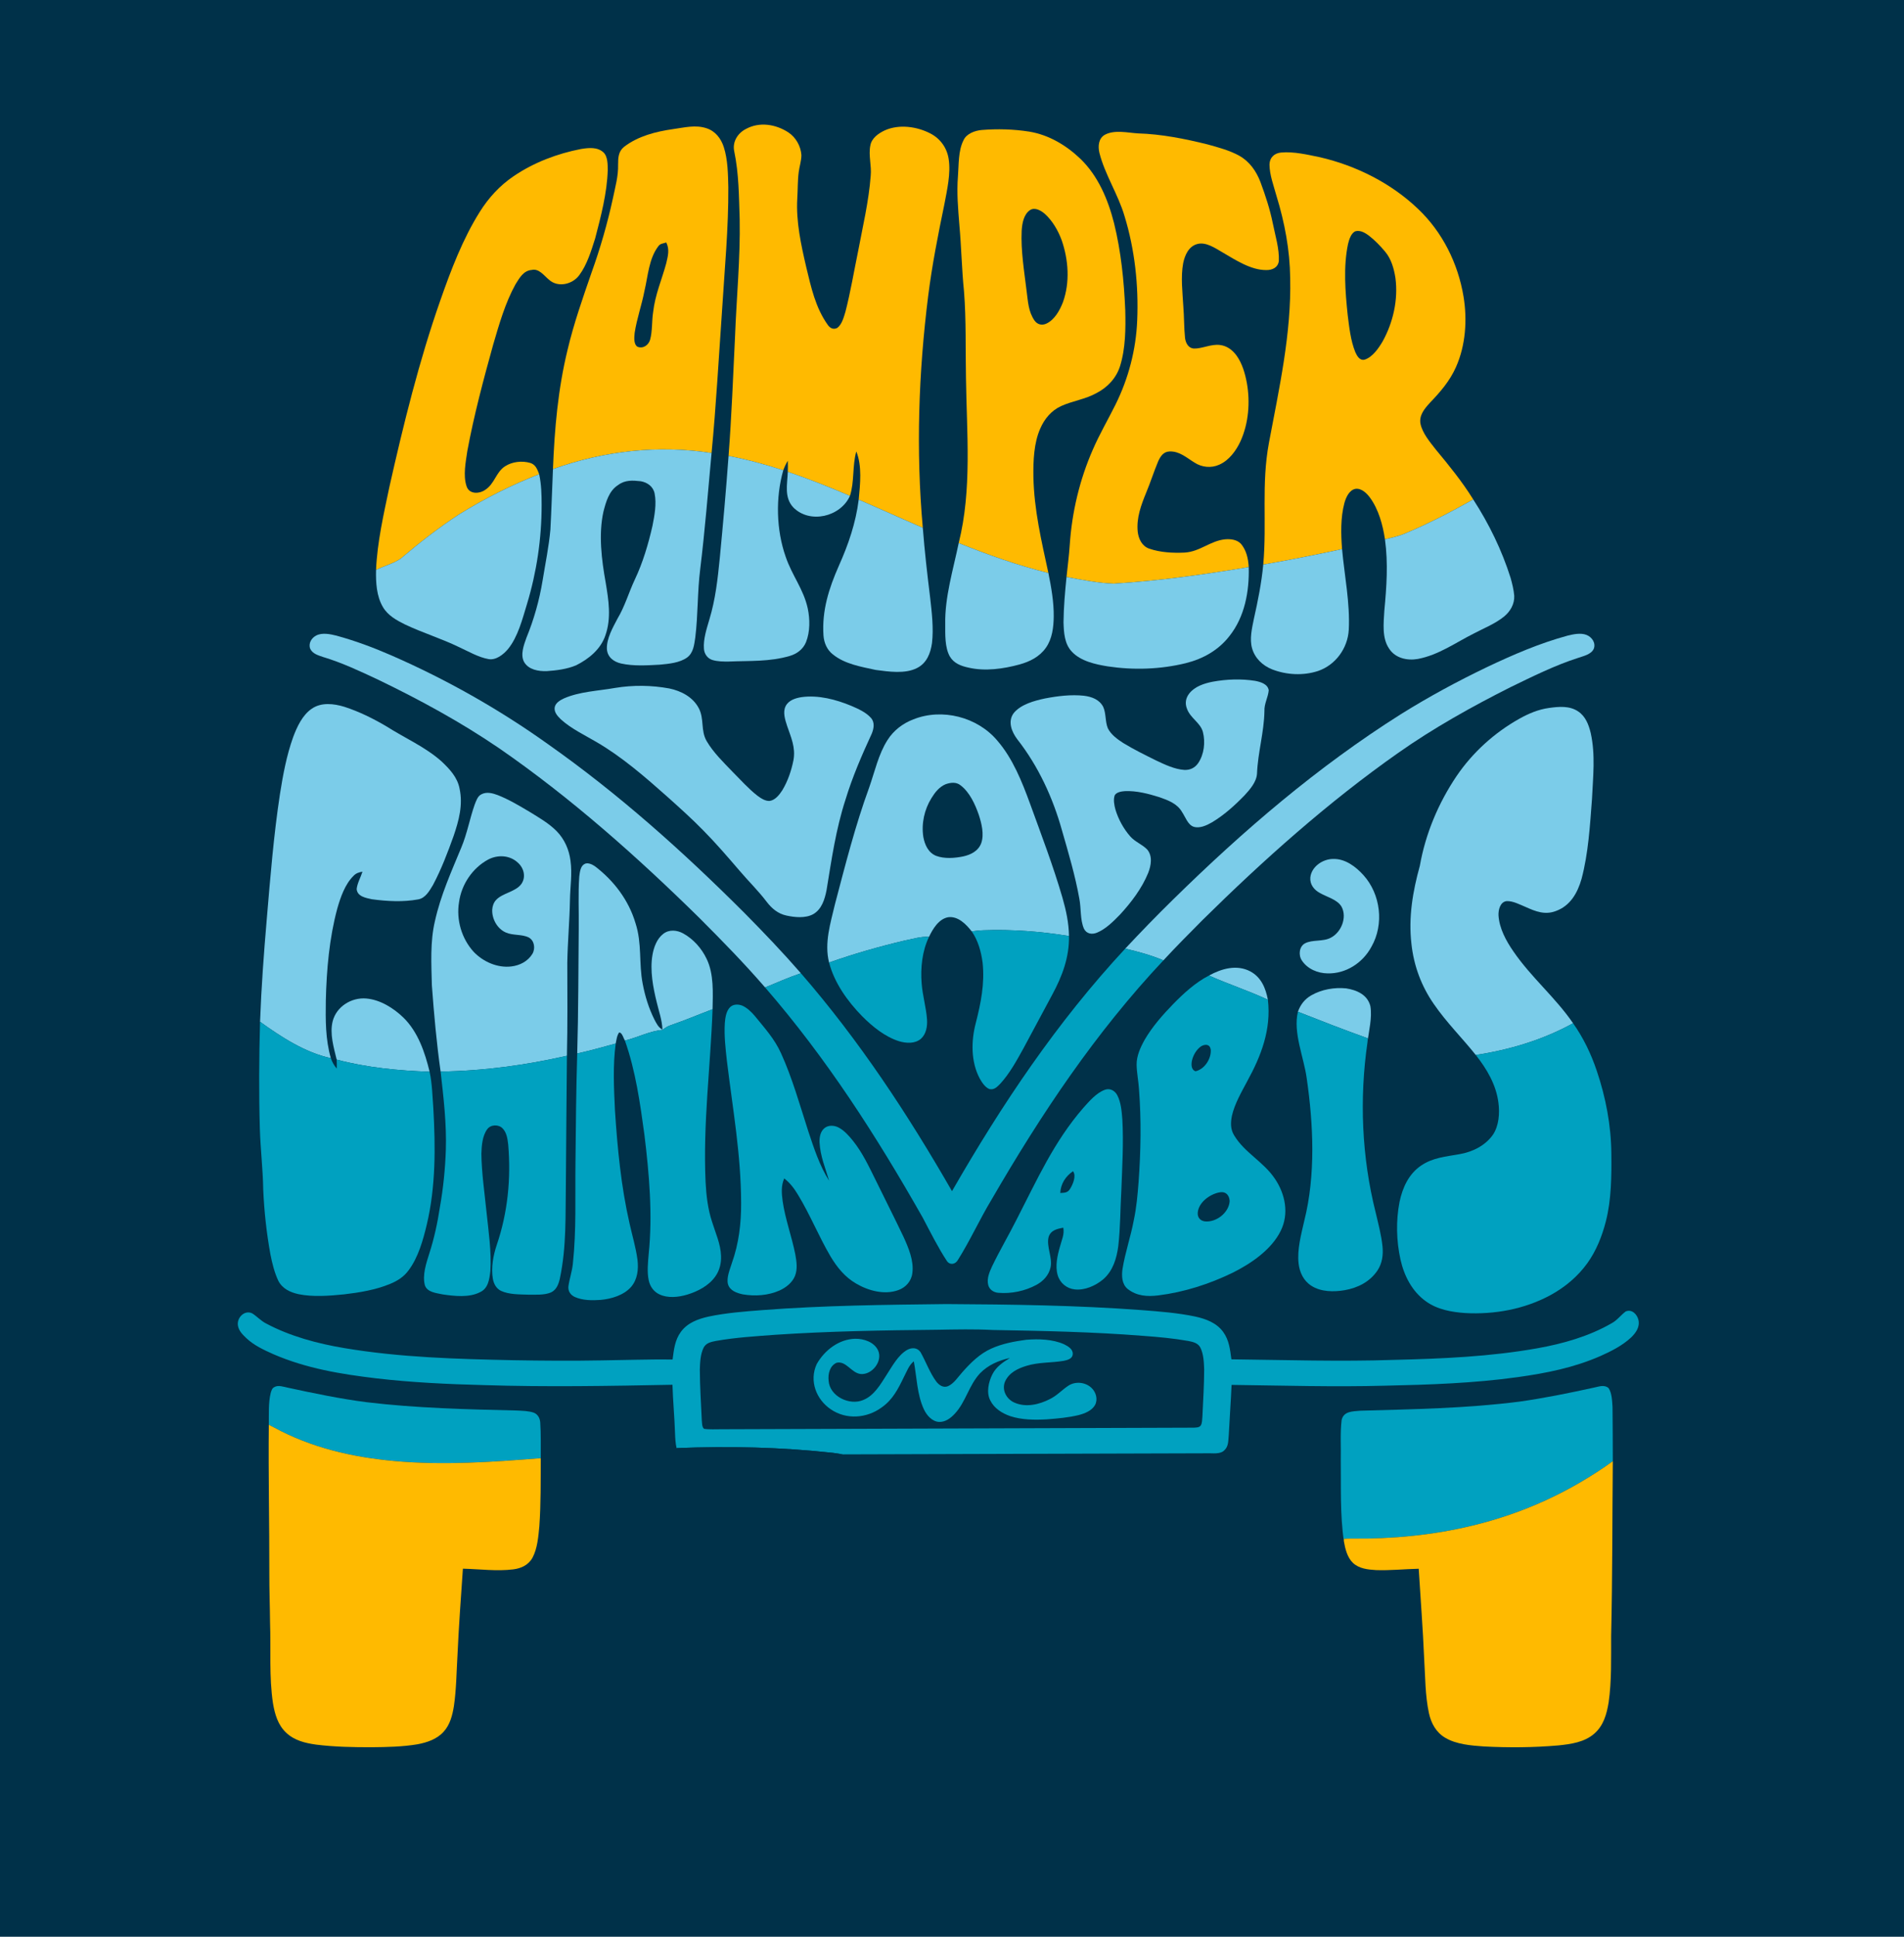 <svg width="240" height="244" viewBox="0 0 240 244" fill="none" xmlns="http://www.w3.org/2000/svg">
<g clip-path="url(#clip0_170_27)">
<path d="M0 0H240V244H0V0Z" fill="#003149"/>
<path d="M99.375 16.68C100.317 17.311 100.936 18.393 101.018 19.537C101.018 20.249 100.767 20.974 100.678 21.684C100.533 22.785 100.57 23.909 100.497 25.02C100.329 27.91 100.973 30.838 101.622 33.636C102.246 36.214 102.785 38.747 104.344 40.937C104.632 41.356 105.07 41.563 105.544 41.309C106.127 40.877 106.366 39.938 106.57 39.269C107.21 36.786 107.632 34.239 108.15 31.727C108.743 28.58 109.512 25.356 109.751 22.16C109.882 20.886 109.453 19.584 109.704 18.343C109.861 17.399 110.747 16.787 111.544 16.418C113.334 15.622 115.577 15.932 117.283 16.82C118.521 17.464 119.355 18.608 119.576 20.006C119.869 21.848 119.379 23.914 119.039 25.735C118.244 29.566 117.487 33.4 116.997 37.289C115.781 46.975 115.446 56.761 116.32 66.495C113.62 65.33 110.941 64.107 108.239 62.947C108.424 61.022 108.682 58.701 107.937 56.876C107.416 58.725 107.719 60.664 107.137 62.473C104.566 61.374 101.951 60.333 99.302 59.442C99.323 58.977 99.316 58.513 99.3 58.048C99.075 58.431 98.883 58.825 98.73 59.246C96.466 58.515 94.172 57.886 91.835 57.44C92.219 52.424 92.407 47.444 92.651 42.414C92.833 37.532 93.328 32.507 93.237 27.641C93.138 24.717 93.145 21.936 92.552 19.067C92.292 17.869 92.99 16.773 94.026 16.246C95.744 15.31 97.783 15.65 99.375 16.68Z" fill="#FFBA00"/>
<path d="M89.081 16.165C90.176 16.527 90.886 17.452 91.235 18.533C91.744 20.12 91.767 21.934 91.805 23.59C91.837 28.725 91.334 33.955 91.017 39.083C90.595 45.083 90.269 51.083 89.693 57.071C82.969 56.039 76.104 56.801 69.701 59.098C69.9 54.025 70.334 49.026 71.54 44.082C72.319 40.777 73.455 37.555 74.566 34.339C75.665 31.286 76.566 28.16 77.257 24.986C77.55 23.556 77.948 22.21 77.911 20.73C77.913 19.863 77.944 19.086 78.663 18.5C80.44 17.137 82.673 16.577 84.841 16.265C86.271 16.072 87.663 15.688 89.081 16.165Z" fill="#FFBA00"/>
<path d="M123.745 16.377C125.723 16.218 127.772 16.272 129.733 16.582C132.19 16.985 134.386 18.291 136.181 20.004C138.417 22.158 139.666 25.127 140.426 28.113C141.307 31.68 141.687 35.409 141.839 39.078C141.897 41.375 141.879 43.906 141.187 46.112C140.712 47.628 139.61 48.798 138.232 49.513C136.8 50.311 135.22 50.497 133.758 51.157C132.541 51.709 131.665 52.748 131.133 53.973C130.315 55.801 130.233 58.067 130.261 60.047C130.34 64.227 131.276 68.141 132.152 72.195C128.287 71.234 124.54 69.907 120.844 68.418C122.538 61.672 121.851 54.54 121.762 47.652C121.685 44.049 121.802 40.286 121.512 36.691C121.228 33.919 121.183 31.129 120.93 28.356C120.766 26.294 120.583 24.271 120.75 22.203C120.865 20.735 120.773 19.005 121.448 17.676C121.826 16.823 122.897 16.456 123.745 16.377Z" fill="#FFBA00"/>
<path d="M143.437 16.806C146.393 16.892 149.36 17.485 152.226 18.197C153.576 18.572 155.001 18.946 156.234 19.634C157.505 20.356 158.344 21.55 158.869 22.906C159.508 24.622 160.078 26.356 160.441 28.155C160.744 29.675 161.269 31.334 161.198 32.887C161.088 33.717 160.366 34.036 159.616 34.024C157.687 34.041 155.737 32.752 154.111 31.803C153.204 31.277 152.027 30.452 150.937 30.738C149.845 31.017 149.351 32.13 149.14 33.154C148.816 34.908 149.06 36.826 149.158 38.601C149.269 39.933 149.238 41.277 149.376 42.607C149.468 43.219 149.784 43.846 150.459 43.91C151.516 43.949 152.62 43.327 153.752 43.46C154.633 43.553 155.348 44.084 155.864 44.792C156.581 45.776 156.949 47.07 157.169 48.259C157.598 50.678 157.387 53.318 156.377 55.567C155.819 56.782 154.924 58.002 153.682 58.546C152.672 59.001 151.493 58.882 150.567 58.279C149.555 57.661 148.68 56.828 147.415 56.878C146.648 56.909 146.285 57.48 145.99 58.117C145.444 59.413 145.024 60.762 144.48 62.06C143.838 63.628 143.238 65.232 143.407 66.966C143.505 67.881 143.944 68.801 144.851 69.118C146.255 69.604 147.827 69.685 149.299 69.618C151.261 69.514 152.55 68.122 154.451 67.943C155.144 67.889 155.925 67.984 156.431 68.518C157.123 69.361 157.336 70.374 157.404 71.446C151.779 72.387 146.081 73.186 140.388 73.529C138.396 73.462 136.397 73.055 134.435 72.695C134.578 71.339 134.754 69.988 134.843 68.627C135.124 64.5 136.09 60.43 137.749 56.649C138.595 54.695 139.664 52.877 140.608 50.975C142.242 47.694 143.198 44.046 143.344 40.372C143.531 35.954 143.041 31.429 141.741 27.204C140.965 24.545 139.256 21.957 138.581 19.255C138.384 18.421 138.462 17.428 139.277 16.973C140.501 16.325 142.12 16.725 143.437 16.806Z" fill="#FFBA00"/>
<path d="M73.247 18.77C74.182 18.622 75.284 18.493 76.052 19.187C76.619 19.704 76.601 20.735 76.605 21.445C76.521 24.312 75.745 27.262 75.023 30.028C74.522 31.599 74.004 33.348 73.01 34.675C72.148 35.847 70.296 36.262 69.183 35.223C68.557 34.713 67.938 33.798 67.024 34.01C65.986 34.093 65.487 35.006 64.985 35.809C63.689 38.139 62.916 40.861 62.166 43.417C60.935 47.845 59.744 52.31 58.905 56.833C58.704 58.212 58.362 59.885 58.802 61.231C59.126 62.304 60.417 62.237 61.169 61.708C62.365 60.924 62.494 59.518 63.647 58.753C64.563 58.155 65.81 58.022 66.846 58.324C67.523 58.536 67.727 59.134 67.964 59.742C64.46 61.112 61.083 62.806 57.881 64.796C55.282 66.488 52.858 68.385 50.491 70.391C49.561 71.022 48.403 71.294 47.4 71.809C47.55 68.308 48.361 64.784 49.078 61.365C50.852 53.478 52.828 45.457 55.505 37.842C56.829 34.053 58.336 30.086 60.476 26.692C61.582 24.92 63.009 23.371 64.73 22.206C67.275 20.473 70.244 19.351 73.247 18.77Z" fill="#FFBA00"/>
<path d="M161.477 19.218C163.09 19.07 164.815 19.489 166.397 19.813C170.925 20.862 175.334 23.061 178.732 26.306C181.807 29.213 183.787 33.178 184.481 37.372C184.962 40.298 184.746 43.513 183.53 46.236C182.749 48.004 181.549 49.382 180.234 50.752C179.571 51.481 178.861 52.308 179.051 53.38C179.297 54.586 180.26 55.703 180.996 56.651C182.67 58.667 184.315 60.688 185.702 62.923C182.817 64.539 179.904 66.068 176.843 67.319C176.098 67.605 175.35 67.76 174.574 67.948C174.307 66.152 173.775 64.184 172.695 62.704C172.28 62.142 171.6 61.474 170.85 61.589C170.053 61.746 169.655 62.68 169.458 63.39C168.968 65.239 169.02 67.288 169.167 69.183C165.867 69.89 162.56 70.553 159.234 71.127C159.705 65.818 158.974 61.026 159.949 55.794C161.229 48.967 162.79 42.033 162.628 35.028C162.586 31.496 161.932 28.034 160.898 24.669C160.552 23.404 160.029 22.046 160.02 20.724C160.038 19.842 160.638 19.299 161.477 19.218Z" fill="#FFBA00"/>
<path d="M129.86 26.452C130.474 26.089 131.229 26.53 131.705 26.947C132.675 27.824 133.374 29.042 133.828 30.269C134.684 32.747 134.881 35.561 133.99 38.058C133.601 39.073 132.945 40.262 131.937 40.751C131.379 41.032 130.798 40.918 130.416 40.405C129.624 39.278 129.586 38.015 129.408 36.693C129.108 34.193 128.663 31.587 128.782 29.068C128.841 28.148 129.031 26.992 129.86 26.452Z" fill="#003149"/>
<path d="M170.895 29.123C171.523 28.989 172.092 29.347 172.58 29.709C173.318 30.29 173.989 30.977 174.591 31.701C175.374 32.626 175.711 33.846 175.896 35.027C176.257 37.761 175.601 40.637 174.274 43.026C173.764 43.884 173.014 44.98 172.036 45.302C171.406 45.488 171.052 44.842 170.834 44.358C170.246 42.903 170.072 41.225 169.875 39.672C169.573 36.783 169.315 33.593 169.922 30.734C170.051 30.198 170.314 29.306 170.895 29.123Z" fill="#003149"/>
<path d="M83.984 30.548C84.424 31.432 84.192 32.264 83.981 33.171C83.412 35.261 82.577 37.127 82.329 39.317C82.148 40.453 82.249 41.671 81.952 42.779C81.755 43.489 81.052 43.977 80.339 43.677C79.84 43.317 79.952 42.469 79.999 41.933C80.269 40.151 80.892 38.433 81.232 36.66C81.684 34.77 81.785 32.571 82.997 31.003C83.231 30.667 83.618 30.684 83.984 30.548Z" fill="#003149"/>
<path d="M89.693 57.071C89.245 61.951 88.858 66.831 88.263 71.697C87.9 74.551 87.993 77.451 87.642 80.301C87.501 81.221 87.417 82.224 86.623 82.827C85.687 83.511 84.283 83.635 83.17 83.739C81.572 83.828 79.87 83.94 78.297 83.594C77.358 83.384 76.549 82.786 76.498 81.736C76.455 80.437 77.25 79.057 77.836 77.937C78.773 76.374 79.247 74.659 80.02 73.014C81.035 70.879 81.722 68.542 82.247 66.238C82.502 64.946 82.776 63.488 82.516 62.184C82.347 61.3 81.607 60.779 80.775 60.631C79.751 60.517 78.79 60.45 77.918 61.105C76.769 61.822 76.38 63.228 76.061 64.472C75.431 67.336 75.832 70.531 76.345 73.388C76.713 75.602 77.076 77.84 76.319 80.02C75.731 81.795 74.21 83.027 72.609 83.823C71.456 84.304 70.141 84.469 68.906 84.552C67.879 84.581 66.644 84.385 66.068 83.411C65.557 82.488 66.035 81.247 66.363 80.332C67.308 78.025 67.987 75.612 68.393 73.148C68.737 71.01 69.185 68.871 69.379 66.714C69.513 64.177 69.593 61.636 69.701 59.099C76.104 56.802 82.969 56.039 89.693 57.071Z" fill="#7BCCE9"/>
<path d="M91.835 57.44C94.172 57.886 96.466 58.515 98.731 59.246C97.746 62.694 97.845 66.771 99.04 70.157C99.853 72.537 101.281 74.21 101.817 76.653C102.101 78.02 102.12 79.583 101.599 80.896C101.234 81.79 100.47 82.364 99.574 82.631C97.022 83.391 94.474 83.234 91.875 83.344C91.186 83.351 90.445 83.348 89.782 83.143C89.18 82.953 88.767 82.374 88.732 81.737C88.634 80.527 89.079 79.2 89.416 78.046C90.19 75.492 90.466 72.94 90.731 70.295C91.141 66.013 91.524 61.729 91.835 57.44Z" fill="#7BCCE9"/>
<path d="M99.302 59.441C101.951 60.333 104.566 61.374 107.137 62.472C105.945 65.122 102.084 66.028 100.003 63.935C98.815 62.67 99.244 61.009 99.302 59.441Z" fill="#7BCCE9"/>
<path d="M67.964 59.742C68.243 61.036 68.271 62.303 68.273 63.621C68.273 67.855 67.654 72.054 66.426 76.102C65.852 77.982 65.29 80.236 64.031 81.776C63.457 82.457 62.515 83.21 61.572 83.034C60.295 82.807 59.039 82.064 57.858 81.525C55.638 80.446 53.278 79.731 51.056 78.675C49.999 78.154 48.9 77.549 48.276 76.493C47.454 75.116 47.365 73.376 47.4 71.808C48.403 71.294 49.561 71.022 50.491 70.391C52.858 68.384 55.282 66.487 57.881 64.796C61.083 62.806 64.46 61.112 67.964 59.742Z" fill="#7BCCE9"/>
<path d="M108.239 62.947C110.941 64.107 113.62 65.33 116.32 66.495C116.547 69.438 116.885 72.368 117.246 75.297C117.457 77.163 117.694 79.147 117.478 81.02C117.293 82.317 116.812 83.549 115.591 84.161C114.091 84.933 111.998 84.614 110.386 84.402C108.546 84.001 106.486 83.663 104.995 82.453C104.245 81.878 103.872 81.001 103.8 80.065C103.586 76.917 104.491 74.108 105.738 71.279C106.933 68.615 107.878 65.866 108.239 62.947Z" fill="#7BCCE9"/>
<path d="M185.702 62.923C187.69 65.997 189.307 69.304 190.413 72.809C190.617 73.543 190.807 74.298 190.87 75.058C190.919 76.095 190.376 77.027 189.602 77.663C188.517 78.559 187.069 79.133 185.826 79.788C183.452 80.97 181.369 82.514 178.718 83.019C177.391 83.253 175.873 82.929 175.099 81.719C174.176 80.379 174.408 78.506 174.494 76.962C174.78 73.922 174.991 70.998 174.574 67.948C175.35 67.76 176.098 67.605 176.843 67.319C179.904 66.068 182.817 64.538 185.702 62.923Z" fill="#7BCCE9"/>
<path d="M120.844 68.418C124.54 69.907 128.288 71.234 132.152 72.194C132.511 73.974 132.844 75.859 132.823 77.68C132.806 79.026 132.631 80.486 131.834 81.609C131.016 82.76 129.809 83.355 128.494 83.718C126.464 84.27 124.174 84.592 122.105 84.115C121.163 83.915 120.251 83.591 119.728 82.707C119.081 81.559 119.149 79.917 119.147 78.633C119.074 75.27 120.16 71.72 120.844 68.418Z" fill="#7BCCE9"/>
<path d="M169.167 69.183C169.472 72.519 170.187 76 170.013 79.35C169.88 81.692 168.328 83.794 166.134 84.537C164.271 85.145 162.162 85.038 160.338 84.325C159.155 83.849 158.175 82.931 157.821 81.664C157.491 80.499 157.814 79.133 158.051 77.97C158.559 75.707 159.016 73.441 159.234 71.127C162.56 70.553 165.867 69.89 169.167 69.183Z" fill="#7BCCE9"/>
<path d="M157.404 71.446C157.484 74.489 156.907 77.696 154.981 80.12C153.6 81.916 151.627 83.013 149.471 83.549C146.269 84.332 142.894 84.442 139.641 83.954C138.092 83.704 136.226 83.303 135.106 82.1C134.171 81.116 134.096 79.686 134.056 78.395C134.074 76.493 134.246 74.587 134.435 72.695C136.397 73.055 138.396 73.462 140.388 73.529C146.081 73.186 151.779 72.388 157.404 71.446Z" fill="#7BCCE9"/>
<path d="M42.417 80.084C44.787 80.732 47.077 81.585 49.331 82.569C56.255 85.595 62.876 89.332 69.047 93.733C77.993 100.03 86.079 107.265 93.828 115.011C96.277 117.482 98.665 119.986 100.955 122.615C99.422 123.129 97.936 123.789 96.443 124.404C93.82 121.376 91.046 118.54 88.219 115.709C80.372 107.984 71.956 100.505 62.909 94.264C58.09 90.98 52.943 88.176 47.705 85.65C45.436 84.585 43.114 83.489 40.714 82.769C40.114 82.562 39.394 82.367 39.101 81.728C38.846 81.056 39.267 80.363 39.86 80.065C40.606 79.669 41.637 79.888 42.417 80.084Z" fill="#7BCCE9"/>
<path d="M199.978 79.989C200.653 80.253 201.176 80.985 200.899 81.728C200.578 82.448 199.62 82.643 198.954 82.874C196.003 83.816 193.177 85.229 190.39 86.577C185.534 89.022 180.715 91.707 176.255 94.846C167.431 101.039 159.232 108.356 151.545 115.945C149.897 117.613 148.238 119.265 146.649 120.99C145.123 120.346 143.447 119.889 141.837 119.513C143.792 117.42 145.788 115.366 147.832 113.362C156.729 104.62 166.074 96.606 176.609 89.959C180.103 87.781 183.729 85.82 187.435 84.044C190.751 82.472 194.037 81.049 197.583 80.084C198.319 79.901 199.252 79.701 199.978 79.989Z" fill="#7BCCE9"/>
<path d="M158.203 85.776C158.869 85.905 159.804 86.16 159.923 86.965C159.846 87.866 159.342 88.648 159.382 89.594C159.335 92.262 158.55 94.809 158.447 97.464C158.383 98.512 157.568 99.447 156.895 100.18C155.655 101.462 154.294 102.694 152.763 103.607C152.116 103.981 151.216 104.398 150.469 104.16C149.733 103.933 149.402 102.894 148.992 102.296C148.387 101.234 147.222 100.812 146.142 100.433C144.759 99.999 143.25 99.604 141.792 99.671C141.377 99.701 140.74 99.79 140.512 100.192C140.313 100.736 140.451 101.436 140.599 101.984C140.958 103.192 141.628 104.419 142.458 105.363C143.067 106.064 143.955 106.366 144.586 107.007C145.312 107.832 145.099 109.04 144.729 109.976C143.939 111.916 142.603 113.674 141.199 115.199C140.362 116.062 139.399 117.036 138.283 117.499C137.644 117.763 136.959 117.665 136.629 116.996C136.137 115.862 136.291 114.437 136.05 113.219C135.532 110.305 134.674 107.441 133.858 104.601C132.712 100.488 130.863 96.497 128.233 93.144C127.533 92.217 126.998 90.918 127.762 89.86C128.653 88.74 130.39 88.276 131.719 87.995C133.324 87.687 135.014 87.478 136.643 87.654C137.608 87.778 138.569 88.119 139.055 89.043C139.439 89.868 139.294 90.935 139.65 91.762C140.039 92.551 140.871 93.153 141.588 93.611C142.929 94.431 144.349 95.122 145.753 95.82C146.843 96.335 148.087 96.925 149.297 96.999C150.019 97.028 150.623 96.735 151.036 96.134C151.781 95.029 151.955 93.501 151.626 92.222C151.322 91.049 150.042 90.487 149.615 89.281C149.344 88.595 149.465 87.93 149.913 87.361C150.614 86.472 151.79 86.1 152.847 85.888C154.598 85.567 156.445 85.498 158.203 85.776Z" fill="#7BCCE9"/>
<path d="M84.375 86.737C85.849 87.046 87.314 87.797 88.062 89.184C88.809 90.559 88.282 92.015 89.084 93.385C89.925 94.814 91.195 96.042 92.334 97.228C93.354 98.246 94.336 99.363 95.47 100.245C95.911 100.569 96.476 100.955 97.04 100.9C97.734 100.793 98.262 100.107 98.62 99.544C99.307 98.401 99.755 97.083 100.015 95.772C100.31 94.183 99.708 92.894 99.211 91.44C98.969 90.69 98.653 89.737 99.019 88.984C99.391 88.214 100.28 87.945 101.053 87.826C103.155 87.542 105.368 88.121 107.306 88.927C108.159 89.291 109.16 89.734 109.786 90.447C110.285 91.004 110.151 91.784 109.889 92.42C108.637 95.138 107.449 97.869 106.575 100.741C105.361 104.477 104.826 108.256 104.189 112.135C103.964 113.288 103.584 114.558 102.506 115.171C101.533 115.709 100.179 115.576 99.133 115.345C98.067 115.121 97.277 114.451 96.626 113.596C95.573 112.209 94.331 111.008 93.209 109.683C91.709 107.941 90.232 106.216 88.612 104.584C87.166 103.109 85.636 101.739 84.098 100.359C81.33 97.9 78.368 95.327 75.166 93.473C73.692 92.608 71.967 91.788 70.699 90.628C70.303 90.242 69.844 89.76 69.914 89.153C69.994 88.564 70.598 88.219 71.076 87.993C73.055 87.12 75.408 87.046 77.534 86.668C79.802 86.293 82.115 86.322 84.375 86.737Z" fill="#7BCCE9"/>
<path d="M43.399 89.043C45.26 89.644 47.048 90.528 48.734 91.524C50.977 92.96 53.623 94.107 55.655 95.922C56.667 96.878 57.659 97.921 57.928 99.351C58.376 101.41 57.839 103.373 57.181 105.311C56.428 107.408 55.627 109.526 54.579 111.492C54.134 112.235 53.623 113.16 52.699 113.312C50.798 113.66 48.778 113.55 46.873 113.291C46.142 113.131 45.021 112.952 44.958 111.994C45.042 111.249 45.467 110.536 45.689 109.817C45.239 109.898 44.878 110.002 44.555 110.35C43.493 111.392 42.921 113.045 42.518 114.456C41.508 118.183 41.161 122.195 41.07 126.051C41.035 128.531 41.016 130.904 41.7 133.309C38.492 132.63 35.423 130.633 32.78 128.727C32.939 124.409 33.256 120.103 33.626 115.8C34.069 110.562 34.498 105.208 35.292 100.018C35.67 97.621 36.129 95.143 36.954 92.86C37.434 91.567 38.133 90.07 39.302 89.286C40.512 88.45 42.073 88.645 43.399 89.043Z" fill="#7BCCE9"/>
<path d="M195.256 89.191C196.488 89.017 197.852 88.891 198.94 89.637C199.859 90.254 200.257 91.3 200.51 92.344C201.124 95.115 200.801 97.855 200.67 100.674C200.416 104.003 200.217 107.486 199.357 110.718C198.846 112.512 197.93 114.12 196.113 114.778C194.738 115.3 193.556 114.826 192.298 114.261C191.573 113.961 190.723 113.501 189.928 113.525C189.098 113.606 188.855 114.628 188.888 115.328C188.984 116.958 189.855 118.555 190.765 119.863C193.015 123.149 196.024 125.62 198.286 128.913C194.466 131.019 190.305 132.253 186.021 132.913C184.291 130.745 182.344 128.832 180.738 126.499C179.163 124.235 178.207 121.664 177.912 118.907C177.523 115.543 178.078 112.307 178.971 109.078C179.688 105.023 181.308 101.179 183.595 97.784C185.623 94.793 188.374 92.315 191.496 90.559C192.677 89.899 193.91 89.375 195.256 89.191Z" fill="#7BCCE9"/>
<path d="M125.716 93.311C127.664 95.56 128.829 98.491 129.844 101.269C131.273 105.208 132.75 109.068 133.924 113.1C134.377 114.685 134.726 116.267 134.744 117.925C131.196 117.346 127.58 117.07 123.984 117.199C123.48 117.213 122.981 117.27 122.484 117.342C121.777 116.436 120.769 115.402 119.527 115.554C118.331 115.766 117.586 117.017 117.096 118.037C116.088 117.944 115.022 118.318 114.021 118.497C110.81 119.253 107.618 120.168 104.505 121.266C103.882 118.785 104.686 116.31 105.251 113.901C106.547 108.987 107.808 104 109.554 99.23C110.262 97.228 110.728 95.017 111.865 93.244C112.638 92.015 113.81 91.128 115.146 90.623C118.751 89.189 123.199 90.316 125.716 93.311Z" fill="#7BCCE9"/>
<path d="M119.182 98.806C119.815 98.577 120.544 98.489 121.097 98.951C122.229 99.821 122.913 101.322 123.375 102.651C123.729 103.731 124.076 105.12 123.684 106.226C123.316 107.217 122.37 107.686 121.409 107.896C120.323 108.115 119.051 108.218 117.994 107.822C117.014 107.424 116.571 106.442 116.386 105.449C116.123 103.762 116.515 101.987 117.412 100.547C117.851 99.83 118.395 99.139 119.182 98.806Z" fill="#003149"/>
<path d="M62.733 100.167C64.13 100.712 65.454 101.508 66.745 102.273C67.915 102.993 69.223 103.741 70.186 104.734C71.154 105.728 71.731 107.036 71.909 108.416C72.148 110.141 71.867 111.692 71.843 113.422C71.796 116.046 71.552 118.662 71.508 121.285C71.52 125.193 71.548 129.106 71.461 133.014C66.249 134.2 60.881 134.927 55.538 134.998C55.029 131.393 54.706 127.774 54.438 124.145C54.373 121.483 54.204 118.643 54.825 116.036C55.552 112.762 56.883 109.843 58.148 106.776C58.889 105.011 59.206 103.138 59.841 101.344C60.035 100.869 60.204 100.288 60.703 100.059C61.345 99.726 62.095 99.928 62.733 100.167Z" fill="#7BCCE9"/>
<path d="M65.32 108.723C66.049 109.397 66.316 110.522 65.714 111.37C65.001 112.359 63.354 112.498 62.533 113.377C62.222 113.715 62.074 114.151 62.044 114.609C61.999 115.779 62.684 117.013 63.759 117.48C64.652 117.88 65.782 117.673 66.649 118.107C67.371 118.5 67.509 119.503 67.106 120.177C66.53 121.116 65.519 121.631 64.46 121.757C62.726 121.972 60.905 121.176 59.705 119.915C58.195 118.257 57.492 115.891 57.862 113.658C58.167 111.42 59.559 109.362 61.519 108.297C62.751 107.646 64.291 107.725 65.32 108.723Z" fill="#003149"/>
<path d="M168.045 108.216C169.545 108.166 170.897 109.178 171.865 110.255C174.033 112.66 174.49 116.444 172.87 119.277C171.783 121.312 169.641 122.694 167.342 122.632C166.102 122.615 164.803 122.079 164.098 121.002C163.653 120.344 163.751 119.255 164.489 118.85C165.443 118.343 166.772 118.669 167.756 118.133C169.055 117.466 169.828 115.593 169.109 114.244C168.588 113.32 167.243 113.012 166.376 112.505C165.645 112.114 165.099 111.44 165.167 110.558C165.303 109.174 166.751 108.213 168.045 108.216Z" fill="#7BCCE9"/>
<path d="M73.61 108.892C74.018 108.594 74.63 108.885 74.998 109.138C77.372 110.949 79.247 113.4 80.109 116.315C80.946 118.898 80.505 121.34 81.012 123.937C81.302 125.491 81.78 127.03 82.488 128.443C82.753 128.948 82.978 129.432 83.501 129.716C83.454 128.493 83.055 127.445 82.781 126.27C82.315 124.39 81.912 122.253 82.24 120.325C82.406 119.353 82.802 118.257 83.609 117.647C84.352 117.072 85.338 117.168 86.123 117.601C87.401 118.309 88.441 119.474 89.072 120.804C89.995 122.698 89.859 125.091 89.819 127.149C88.073 127.809 86.372 128.534 84.605 129.139C84.192 129.265 83.859 129.477 83.524 129.751C81.898 129.89 80.358 130.719 78.766 131.095C78.6 130.821 78.412 130.063 78.044 130.075C77.763 130.452 77.705 131.014 77.611 131.469C75.998 131.915 74.391 132.363 72.759 132.723C72.907 127.483 72.902 122.238 72.949 116.996C72.98 114.811 72.86 112.605 73.017 110.427C73.085 109.933 73.148 109.183 73.61 108.892Z" fill="#7BCCE9"/>
<path d="M123.984 117.199C127.58 117.07 131.196 117.346 134.745 117.925C134.798 120.606 133.884 123.005 132.635 125.317C131.43 127.58 130.216 129.842 128.995 132.098C128.154 133.616 127.261 135.251 126.087 136.53C125.691 136.923 125.33 137.343 124.716 137.205C124.167 136.993 123.759 136.349 123.48 135.849C122.377 133.754 122.402 131.152 122.993 128.903C123.64 126.372 124.139 123.918 123.858 121.285C123.68 119.92 123.286 118.471 122.484 117.342C122.981 117.27 123.48 117.213 123.984 117.199Z" fill="#00A1C0"/>
<path d="M117.096 118.038C116.236 119.834 116.018 121.936 116.175 123.909C116.29 125.434 116.742 126.914 116.852 128.434C116.908 129.301 116.751 130.28 116.074 130.879C115.303 131.522 114.211 131.443 113.311 131.174C111.555 130.619 109.969 129.33 108.677 128.031C106.844 126.161 105.178 123.849 104.505 121.266C107.618 120.168 110.81 119.253 114.021 118.497C115.022 118.319 116.088 117.945 117.096 118.038Z" fill="#00A1C0"/>
<path d="M141.837 119.512C143.447 119.889 145.123 120.346 146.648 120.99C138.073 130.116 131.271 140.3 124.983 151.137C123.476 153.634 122.294 156.272 120.745 158.733C120.434 159.296 119.742 159.429 119.358 158.869C118.216 157.134 117.279 155.233 116.306 153.396C110.466 143.104 104.191 133.335 96.443 124.404C97.936 123.789 99.422 123.129 100.955 122.615C108.3 131.071 114.41 140.345 120 150.069C126.305 139.101 133.233 128.769 141.837 119.512Z" fill="#00A1C0"/>
<path d="M157.599 122.379C158.974 123.115 159.537 124.481 159.82 125.96C157.399 124.817 154.835 123.997 152.393 122.903C153.982 122.029 155.895 121.481 157.599 122.379Z" fill="#7BCCE9"/>
<path d="M152.393 122.903C154.835 123.997 157.399 124.817 159.82 125.96C160.251 129.718 158.972 133.023 157.205 136.235C156.492 137.584 155.632 139.052 155.29 140.548C155.112 141.406 155.083 142.268 155.564 143.036C156.888 145.249 159.225 146.305 160.716 148.523C162.012 150.453 162.506 152.912 161.433 155.071C160.258 157.461 157.669 159.198 155.374 160.347C152.435 161.774 149.252 162.796 146.013 163.199C144.623 163.371 143.285 163.29 142.141 162.387C141.412 161.793 141.366 160.754 141.49 159.885C141.82 157.807 142.54 155.774 142.922 153.692C143.255 152.119 143.393 150.527 143.519 148.928C143.801 145.049 143.869 141.129 143.573 137.25C143.512 136.211 143.29 135.187 143.271 134.15C143.248 133.047 143.768 131.913 144.298 130.974C145.254 129.332 146.557 127.862 147.869 126.506C149.194 125.148 150.703 123.768 152.393 122.903Z" fill="#00A1C0"/>
<path d="M169.69 124.521C171.021 124.731 172.371 125.31 172.737 126.761C172.98 128.229 172.544 129.851 172.371 131.322L172.392 130.807C169.439 129.751 166.523 128.615 163.603 127.466C163.917 126.563 164.47 125.865 165.293 125.393C166.608 124.645 168.201 124.371 169.69 124.521Z" fill="#7BCCE9"/>
<path d="M46.174 125.796C47.916 125.946 49.61 126.997 50.852 128.205C52.683 129.992 53.559 132.573 54.153 135.02C50.257 134.891 46.221 134.498 42.438 133.497C42.071 131.967 41.541 130.24 41.932 128.665C42.413 126.787 44.321 125.636 46.174 125.796Z" fill="#7BCCE9"/>
<path d="M93.569 126.697C94.174 126.966 94.701 127.478 95.13 127.979C96.377 129.52 97.626 130.862 98.454 132.706C99.874 135.818 100.835 139.28 101.89 142.535C102.588 144.632 103.319 146.886 104.51 148.754C104.027 147.117 103.399 145.678 103.303 143.922C103.287 143.264 103.397 142.557 103.931 142.123C104.412 141.723 105.147 141.766 105.677 142.035C106.406 142.407 107.018 143.098 107.526 143.734C108.74 145.256 109.523 146.955 110.386 148.692C111.551 151.08 112.76 153.446 113.899 155.846C114.52 157.209 115.205 158.834 115.005 160.366C114.893 161.402 114.166 162.215 113.208 162.541C111.478 163.161 109.455 162.615 107.915 161.71C106.512 160.9 105.522 159.68 104.693 158.297C103.214 155.788 102.112 153.027 100.598 150.541C100.122 149.748 99.588 149.026 98.852 148.464C98.44 149.391 98.522 150.332 98.651 151.311C98.967 153.553 99.815 155.824 100.247 158.026C100.408 158.924 100.554 159.87 100.209 160.745C99.869 161.598 99.073 162.21 98.269 162.579C96.834 163.218 95.161 163.332 93.628 163.068C92.876 162.906 91.978 162.606 91.753 161.757C91.563 160.923 92.011 159.918 92.254 159.124C93.124 156.689 93.436 154.128 93.419 151.547C93.401 145.416 92.358 139.704 91.629 133.676C91.453 132.11 91.265 130.483 91.362 128.908C91.415 128.243 91.526 127.4 92.013 126.904C92.416 126.489 93.065 126.494 93.569 126.697Z" fill="#00A1C0"/>
<path d="M89.82 127.149C89.555 134.496 88.603 141.492 88.939 148.921C89.028 150.632 89.222 152.295 89.754 153.927C90.188 155.329 90.842 156.739 90.886 158.219C90.926 159.132 90.71 160.037 90.185 160.785C89.367 161.974 87.947 162.703 86.611 163.106C85.526 163.43 84.171 163.578 83.121 163.07C82.411 162.746 81.942 162.086 81.776 161.321C81.542 160.261 81.677 159.055 81.767 157.981C82.28 153.017 81.832 147.908 81.23 142.967C80.691 139.011 80.112 134.86 78.767 131.095C80.358 130.719 81.898 129.89 83.524 129.751C83.86 129.477 84.192 129.265 84.605 129.139C86.372 128.534 88.074 127.809 89.82 127.149Z" fill="#00A1C0"/>
<path d="M163.603 127.466C166.524 128.615 169.439 129.751 172.392 130.807L172.371 131.322C171.338 138.427 171.647 145.778 173.4 152.743C173.728 154.151 174.117 155.586 174.265 157.025C174.37 158.1 174.232 159.162 173.625 160.07C172.664 161.495 171.134 162.258 169.493 162.544C168.122 162.777 166.498 162.77 165.288 161.981C164.32 161.364 163.814 160.306 163.688 159.177C163.488 157.409 164.013 155.533 164.4 153.818C165.849 148.066 165.558 141.694 164.714 135.863C164.363 133.228 162.961 130.075 163.603 127.466Z" fill="#00A1C0"/>
<path d="M32.78 128.727C35.423 130.633 38.491 132.63 41.7 133.309C41.876 133.807 42.098 134.228 42.45 134.622C42.462 134.245 42.459 133.871 42.438 133.497C46.221 134.498 50.257 134.891 54.152 135.02C54.476 136.504 54.506 138.117 54.623 139.637C54.898 144.539 54.933 149.474 53.798 154.277C53.33 156.229 52.715 158.438 51.494 160.051C50.908 160.859 50.088 161.378 49.181 161.748C47.367 162.505 45.302 162.844 43.359 163.07C41.498 163.254 39.464 163.42 37.619 163.044C36.576 162.81 35.606 162.367 35.086 161.366C34.591 160.32 34.308 159.155 34.085 158.021C33.595 155.333 33.3 152.609 33.18 149.879C33.141 147.332 32.834 144.801 32.756 142.254C32.623 137.753 32.651 133.228 32.78 128.727Z" fill="#00A1C0"/>
<path d="M198.286 128.913C199.582 130.743 200.559 132.775 201.274 134.908C202.413 138.27 203.081 141.789 203.111 145.352C203.14 148.154 203.119 151.166 202.415 153.887C201.944 155.729 201.213 157.566 200.107 159.112C198.879 160.828 197.254 162.179 195.422 163.175C192.152 164.945 188.365 165.625 184.685 165.424C182.972 165.301 181.186 164.991 179.754 163.959C178.01 162.727 176.995 160.754 176.533 158.691C176.011 156.324 175.95 153.806 176.411 151.425C176.791 149.614 177.572 147.901 179.13 146.843C180.644 145.821 182.254 145.721 183.982 145.406C185.606 145.123 187.204 144.348 188.184 142.959C188.944 141.83 189.054 140.236 188.876 138.918C188.587 136.647 187.408 134.667 186.021 132.913C190.305 132.253 194.465 131.019 198.286 128.913Z" fill="#00A1C0"/>
<path d="M77.611 131.469C77.236 134.231 77.384 137.095 77.515 139.871C77.824 144.618 78.288 149.488 79.352 154.125C79.688 155.64 80.149 157.158 80.353 158.698C80.501 159.906 80.365 161.183 79.549 162.131C78.621 163.187 77.048 163.649 75.705 163.768C74.655 163.845 73.451 163.842 72.473 163.406C71.92 163.168 71.569 162.655 71.653 162.031C71.789 161.08 72.11 160.173 72.209 159.215C72.666 154.928 72.48 150.825 72.537 146.543C72.584 141.935 72.619 137.329 72.759 132.723C74.391 132.363 75.998 131.915 77.611 131.469Z" fill="#00A1C0"/>
<path d="M151.432 131.796C151.955 131.522 152.508 131.548 152.615 132.237C152.702 133.385 151.821 134.727 150.687 134.963C150.157 134.77 150.152 134.148 150.234 133.671C150.389 132.949 150.815 132.203 151.432 131.796Z" fill="#003149"/>
<path d="M71.461 133.013C71.416 138.317 71.362 143.621 71.33 148.926C71.257 153.105 71.435 156.991 70.563 161.118C70.388 161.829 70.146 162.493 69.452 162.827C68.585 163.192 67.486 163.099 66.562 163.108C65.466 163.07 64.167 163.099 63.152 162.629C62.543 162.331 62.236 161.736 62.121 161.083C61.887 159.686 62.173 158.161 62.618 156.834C64.001 152.774 64.427 148.473 64.059 144.198C63.973 143.488 63.879 142.704 63.363 142.17C62.866 141.632 61.856 141.656 61.42 142.261C60.802 143.085 60.706 144.353 60.68 145.351C60.706 147.796 61.087 150.305 61.329 152.74C61.584 155.161 61.962 157.692 61.812 160.127C61.69 161.149 61.552 162.322 60.509 162.794C59.142 163.504 57.258 163.292 55.786 163.072C55.017 162.901 53.852 162.822 53.557 161.924C53.217 160.649 53.726 159.153 54.108 157.937C54.729 156.022 55.151 154.056 55.453 152.064C55.875 149.688 56.114 147.291 56.198 144.88C56.304 141.598 55.908 138.253 55.538 134.998C60.881 134.927 66.248 134.2 71.461 133.013Z" fill="#00A1C0"/>
<path d="M139.249 137.305C139.889 137.052 140.532 137.393 140.836 137.986C141.31 138.894 141.396 140.055 141.474 141.065C141.635 143.986 141.457 146.958 141.349 149.879C141.209 152.245 141.232 154.638 140.96 156.989C140.754 158.553 140.285 160.104 139.071 161.164C138.103 161.979 136.744 162.587 135.467 162.444C134.456 162.336 133.61 161.641 133.32 160.645C132.982 159.498 133.289 158.155 133.615 157.032C133.826 156.213 134.187 155.543 134.03 154.673C133.261 154.809 132.446 154.985 132.178 155.843C131.876 157.035 132.687 158.445 132.427 159.651C132.211 160.657 131.508 161.405 130.634 161.877C129.204 162.651 127.47 163.011 125.855 162.875C125.276 162.834 124.749 162.51 124.575 161.924C124.35 161.107 124.716 160.271 125.051 159.539C126.014 157.542 127.149 155.619 128.147 153.634C130.721 148.64 132.839 143.843 136.568 139.557C137.311 138.73 138.192 137.696 139.249 137.305Z" fill="#00A1C0"/>
<path d="M135.254 147.558C135.704 148.14 135.231 149.214 134.893 149.765C134.579 150.289 134.192 150.267 133.647 150.298C133.699 149.145 134.321 148.185 135.254 147.558Z" fill="#003149"/>
<path d="M153.624 150.239C154.42 150.038 154.95 150.491 154.999 151.304C154.924 152.786 153.286 154.032 151.873 153.875C151.277 153.798 150.914 153.36 150.98 152.74C151.104 151.47 152.477 150.484 153.624 150.239Z" fill="#003149"/>
<path d="M119.297 164.292C127.497 164.338 135.726 164.445 143.908 165.053C146.163 165.227 148.481 165.403 150.698 165.872C152.015 166.17 153.342 166.651 154.176 167.795C154.938 168.844 155.048 170.002 155.219 171.253C162.077 171.334 168.923 171.555 175.781 171.322C181.802 171.176 187.847 170.919 193.788 169.861C196.985 169.294 200.292 168.358 203.128 166.721C203.845 166.342 204.29 165.689 204.926 165.219C205.711 164.902 206.36 165.582 206.531 166.308C206.721 167.204 206.191 167.929 205.591 168.51C204.513 169.513 203.1 170.233 201.769 170.824C198.394 172.308 194.913 172.995 191.287 173.5C185.808 174.265 180.138 174.455 174.609 174.574C168.15 174.751 161.7 174.555 155.24 174.474C155.151 176.602 154.987 178.728 154.882 180.855C154.812 181.504 154.87 182.187 154.366 182.676C153.839 183.272 152.826 183.057 152.109 183.093C136.833 183.126 121.53 183.195 106.247 183.229C105.832 183.162 105.417 183.09 104.997 183.038C98.449 182.318 91.863 182.173 85.282 182.44C85.148 181.84 85.111 181.23 85.09 180.617C85.024 178.561 84.827 176.514 84.764 174.458C76.819 174.612 68.883 174.755 60.937 174.5C56.447 174.384 51.926 174.174 47.458 173.655C42.984 173.121 38.632 172.415 34.458 170.607C33.251 170.066 32.027 169.508 31.05 168.586C30.588 168.143 30.122 167.7 29.997 167.037C29.803 166.037 30.811 164.988 31.79 165.462C32.411 165.858 32.897 166.416 33.562 166.749C36.581 168.358 40.052 169.28 43.401 169.84C50.463 171.026 57.553 171.212 64.687 171.365C68.437 171.431 72.187 171.458 75.937 171.386C78.883 171.348 81.834 171.243 84.78 171.274C84.947 170.021 85.059 168.844 85.823 167.795C86.658 166.651 87.984 166.17 89.301 165.872C91.519 165.403 93.837 165.227 96.091 165.053C103.847 164.462 111.562 164.381 119.297 164.292Z" fill="#00A1C0"/>
<path d="M118.125 167.531C120.464 167.49 122.819 167.435 125.156 167.559C131.475 167.666 137.833 167.8 144.136 168.3C146.008 168.436 147.921 168.612 149.772 168.939C150.358 169.056 150.989 169.182 151.301 169.766C151.711 170.578 151.755 171.62 151.786 172.515C151.783 174.5 151.652 176.49 151.563 178.473C151.519 178.825 151.554 179.304 151.343 179.604C151.129 179.871 150.78 179.84 150.476 179.866C130.622 179.938 110.789 179.995 90.937 180.064C90.211 180.055 89.456 180.121 88.739 180.009C88.472 179.771 88.5 179.287 88.462 178.956C88.366 176.812 88.219 174.662 88.214 172.515C88.244 171.62 88.289 170.578 88.701 169.766C89.013 169.18 89.641 169.058 90.23 168.939C92.742 168.496 95.194 168.353 97.73 168.162C104.512 167.709 111.328 167.595 118.125 167.531Z" fill="#003149"/>
<path d="M107.813 168.663C108.877 168.653 110.161 169.063 110.667 170.097C111.324 171.463 109.924 173.226 108.509 173.104C107.328 173.002 106.664 171.401 105.45 171.687C104.599 172.073 104.349 173.08 104.449 173.95C104.583 175.94 107.107 177.105 108.797 176.383C110.187 175.835 110.986 174.41 111.762 173.202C112.456 172.135 113.208 170.726 114.326 170.078C114.917 169.745 115.627 169.749 116.035 170.355C116.707 171.546 117.202 172.949 118.022 174.06C118.381 174.52 118.917 174.884 119.508 174.632C120.235 174.31 120.778 173.464 121.301 172.878C122.339 171.703 123.499 170.55 124.941 169.907C126.326 169.275 127.875 168.989 129.37 168.789C130.92 168.672 132.675 168.71 134.121 169.354C134.604 169.597 135.267 169.959 135.22 170.602C135.19 171.198 134.534 171.348 134.07 171.446C132.492 171.71 130.948 171.596 129.38 172.077C128.269 172.418 127.2 172.93 126.685 174.055C126.246 175.111 126.856 176.25 127.838 176.693C129.293 177.355 130.985 176.96 132.352 176.254C133.24 175.821 133.863 175.103 134.674 174.572C135.563 173.988 136.847 174.127 137.604 174.872C138.16 175.413 138.408 176.302 138.028 177.015C137.618 177.737 136.735 178.072 135.982 178.275C134.667 178.594 133.299 178.713 131.953 178.816C130.437 178.899 128.768 178.892 127.313 178.401C126.31 178.051 125.311 177.429 124.824 176.431C124.308 175.442 124.608 174.103 125.084 173.152C125.585 172.173 126.406 171.641 127.301 171.081C125.885 171.398 124.573 171.953 123.535 173.011C122.112 174.544 121.739 176.636 120.345 178.113C119.829 178.675 119.156 179.171 118.364 179.142C117.485 179.085 116.806 178.308 116.454 177.546C115.589 175.687 115.561 173.488 115.186 171.505C114.574 171.977 114.293 172.811 113.93 173.493C113.21 174.984 112.517 176.357 111.124 177.322C109.259 178.69 106.676 178.887 104.735 177.56C102.888 176.323 101.972 173.967 102.947 171.853C103.936 170.1 105.767 168.701 107.813 168.663Z" fill="#00A1C0"/>
<path d="M34.552 174.77C35.065 174.441 35.778 174.734 36.335 174.837C39.591 175.547 42.867 176.221 46.172 176.652C52.418 177.405 58.87 177.558 65.159 177.703C65.86 177.744 66.621 177.746 67.289 177.977C67.81 178.194 68.056 178.668 68.098 179.219C68.201 180.71 68.149 182.216 68.163 183.71C61.99 184.196 55.877 184.628 49.685 184.063C44.398 183.579 39.242 182.4 34.531 179.833C34.315 179.724 34.099 179.612 33.884 179.5C33.905 178.196 33.811 176.75 34.125 175.485C34.207 175.22 34.287 174.903 34.552 174.77Z" fill="#00A1C0"/>
<path d="M202.758 174.872C203.194 175.521 203.206 176.521 203.26 177.281C203.288 179.55 203.285 181.821 203.295 184.089C197.935 187.954 191.984 190.668 185.588 192.205C180.633 193.408 175.479 193.899 170.391 193.835C170.063 193.835 169.732 193.847 169.406 193.868L169.395 194.161C168.905 190.813 169.048 187.332 169.006 183.953C169.046 182.283 168.914 180.563 169.113 178.904C169.371 177.76 170.534 177.822 171.45 177.729C178.193 177.536 184.765 177.441 191.492 176.588C194.637 176.145 197.756 175.511 200.857 174.83C201.509 174.71 202.177 174.396 202.758 174.872Z" fill="#00A1C0"/>
<path d="M33.884 179.5C34.099 179.612 34.315 179.724 34.531 179.833C39.242 182.399 44.398 183.579 49.685 184.063C55.877 184.627 61.99 184.196 68.163 183.71C68.147 186.567 68.187 189.443 67.985 192.293C67.861 193.572 67.744 195.064 67.139 196.215C66.635 197.161 65.705 197.59 64.695 197.716C62.616 197.978 60.441 197.678 58.348 197.63C58.097 201.25 57.832 204.869 57.668 208.496C57.539 210.624 57.525 212.864 57.211 214.968C57.023 216.114 56.721 217.291 55.924 218.165C55.074 219.116 53.822 219.531 52.615 219.755C50.731 220.069 48.781 220.107 46.875 220.124C44.534 220.129 42.169 220.086 39.844 219.795C38.48 219.605 37.104 219.278 36.07 218.292C35.02 217.305 34.641 215.954 34.406 214.567C33.91 211.293 34.156 207.75 34.041 204.45C34.024 202.382 33.942 200.318 33.949 198.25C33.963 192 33.816 185.75 33.884 179.5Z" fill="#FFBA00"/>
<path d="M85.282 182.44C91.864 182.173 98.449 182.318 104.998 183.038C105.417 183.09 105.832 183.162 106.247 183.229C99.739 183.286 93.223 183.274 86.714 183.295C86.049 183.326 85.648 182.948 85.282 182.44Z" fill="#003149"/>
<path d="M203.295 184.089C203.227 191.43 203.255 198.769 203.084 206.108C203.072 208.856 203.163 211.77 202.767 214.491C202.523 215.961 202.132 217.377 200.984 218.392C199.746 219.5 197.986 219.738 196.404 219.898C193.294 220.169 190.148 220.188 187.031 220.026C185.442 219.914 183.56 219.767 182.166 218.928C181.031 218.261 180.398 217.115 180.12 215.842C179.639 213.633 179.658 211.229 179.517 208.973C179.358 205.189 179.058 201.417 178.828 197.638C177.033 197.676 175.228 197.873 173.435 197.807C172.418 197.742 171.33 197.638 170.543 196.904C169.826 196.232 169.554 195.102 169.395 194.161L169.406 193.868C169.732 193.846 170.063 193.835 170.391 193.835C175.479 193.899 180.633 193.408 185.588 192.205C191.984 190.668 197.934 187.954 203.295 184.089Z" fill="#FFBA00"/>
</g>
<defs>
<clipPath id="clip0_170_27">
<rect width="240" height="244" fill="white"/>
</clipPath>
</defs>
</svg>
